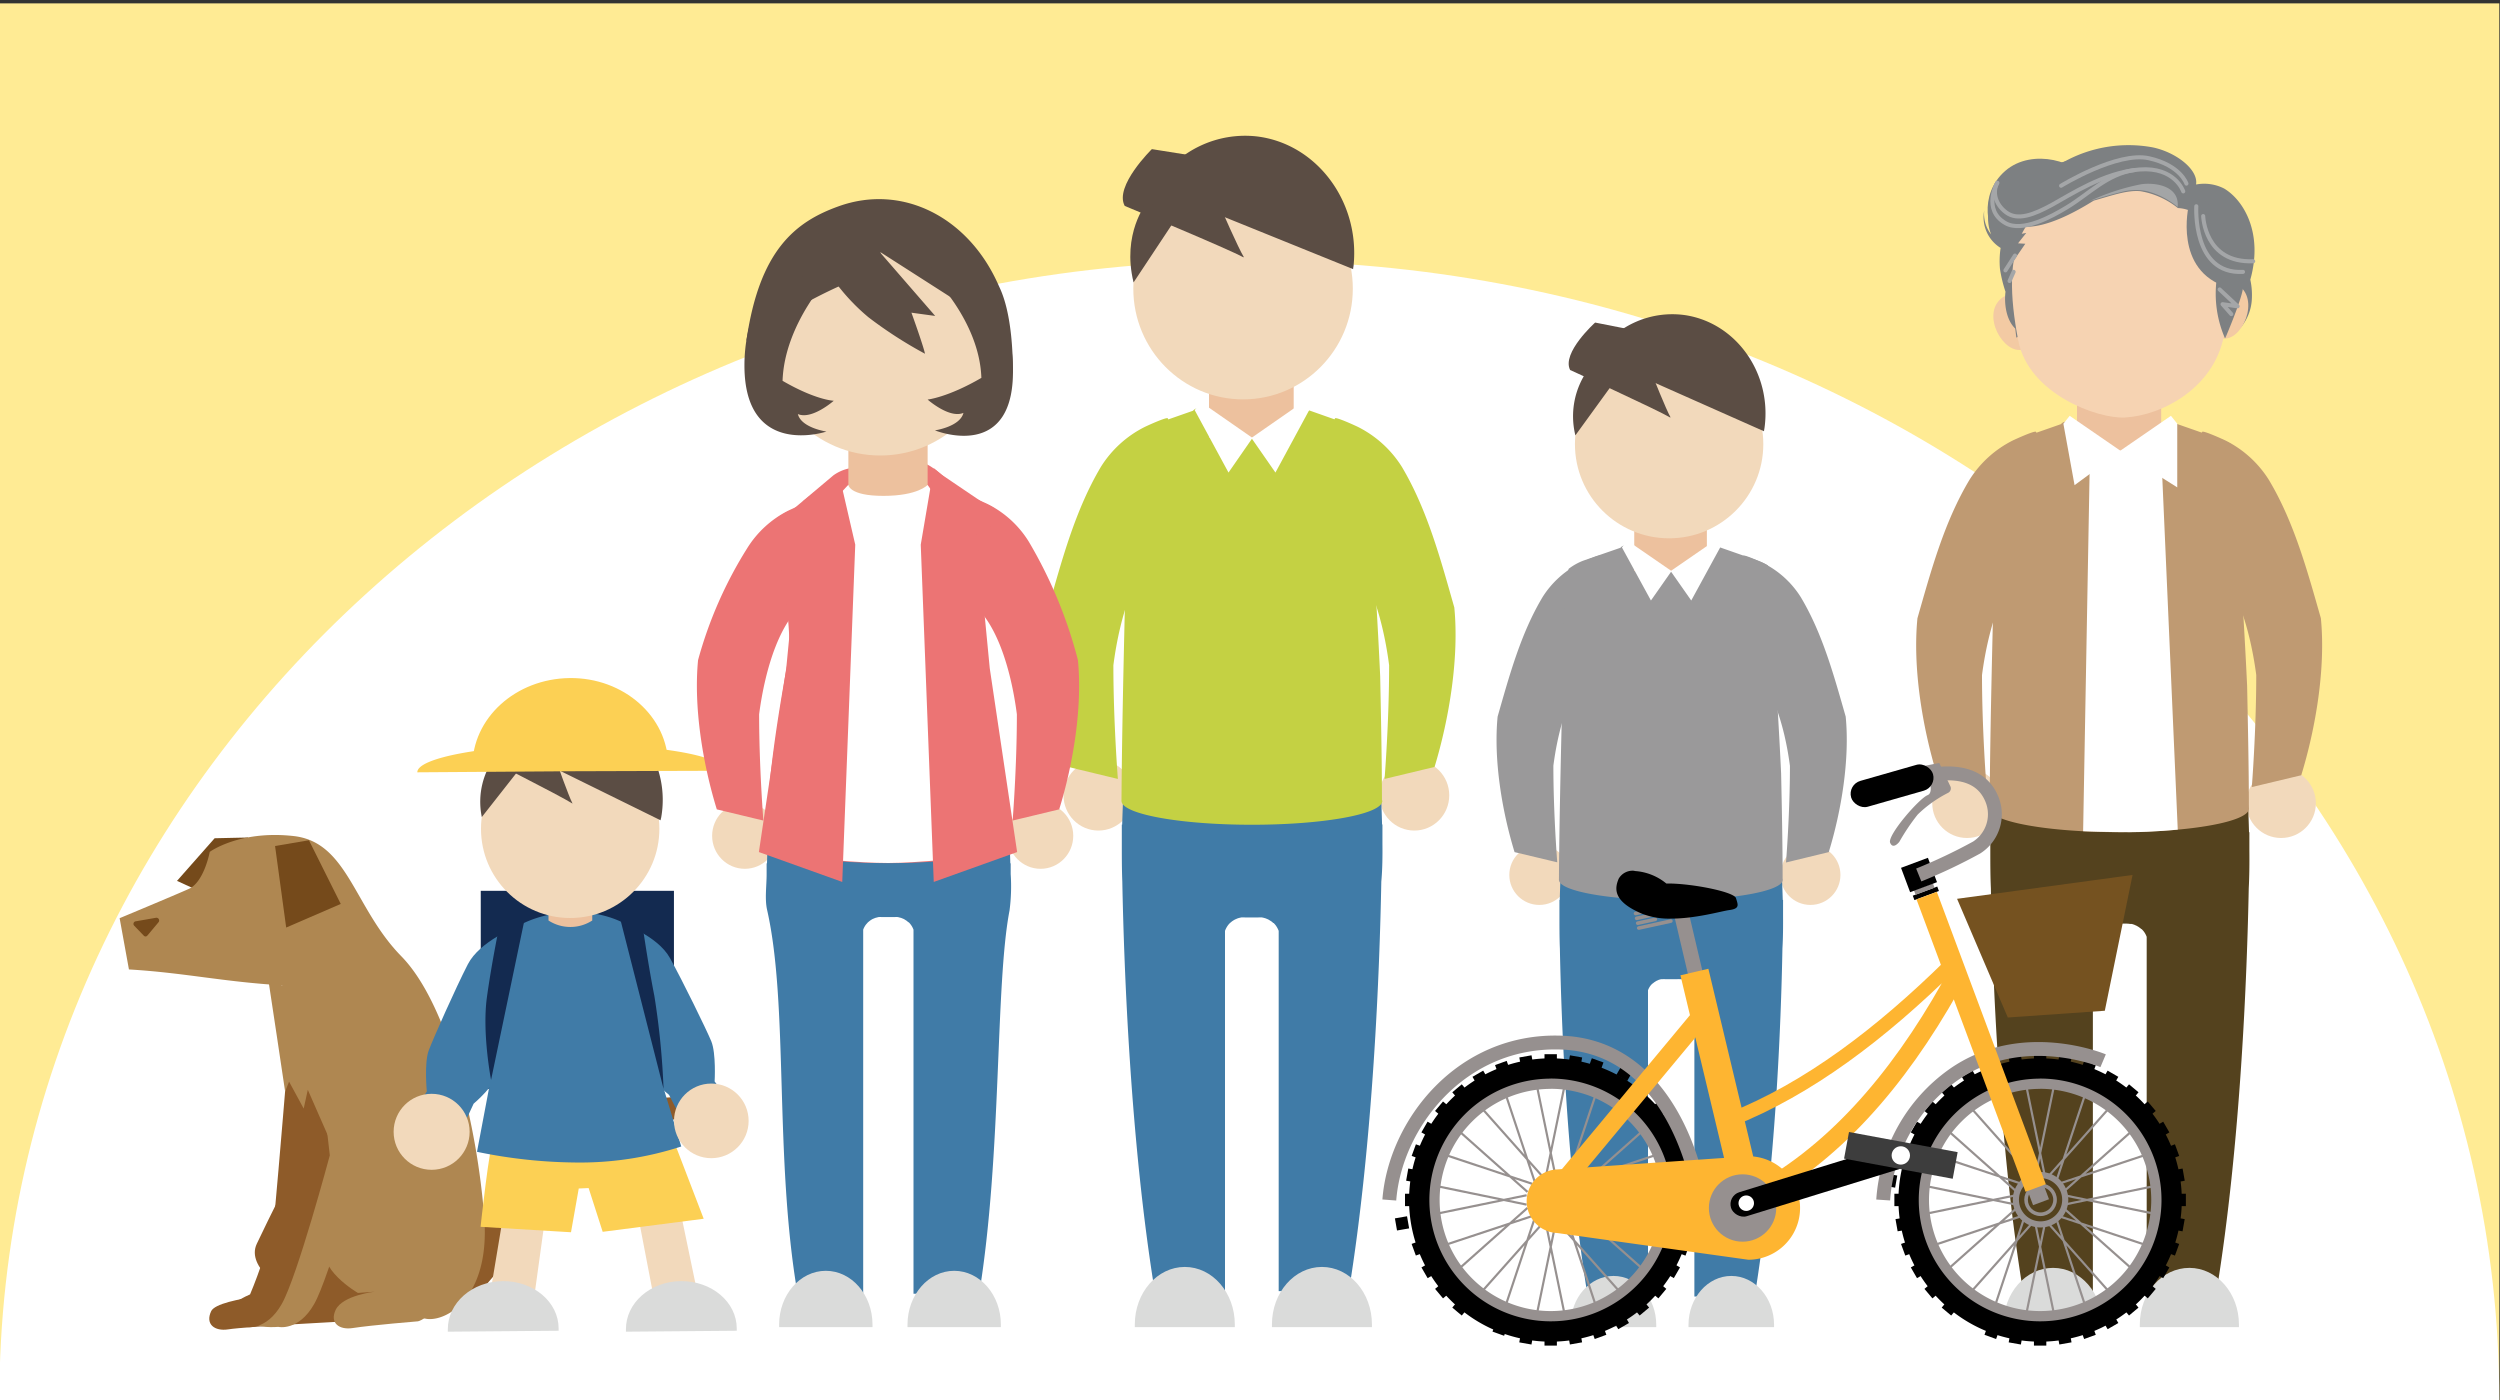 <svg xmlns="http://www.w3.org/2000/svg" width="400" height="224" viewBox="0 0 400 224"><rect x="0" y="0" width="400" height="224" fill="#333333" stroke="none"/><defs><clipPath id="a"><path class="a" d="M313.13 143.81l8.12 18.99 15.52-1.08 4.44-21.73-28.08 3.82z"/></clipPath><style>.a,.m,.u,.x{fill:none}.c{fill:#fff}.d{fill:#f2d9bb}.e{fill:#bf9a72}.g{fill:#dadbda}.h{fill:#edc19e}.i{fill:#f3caa3}.j{fill:#7d8082}.m{stroke:#a4a6a8;stroke-linecap:round;stroke-width:.65px;stroke-linejoin:round}.n{fill:#9a999a}.o{fill:#407ba7}.p{fill:#5b4d44}.q{fill:#c4d143}.u,.x{stroke:#96908f;stroke-miterlimit:10}.t{fill:#96908f}.u{stroke-width:.35px}.v{fill:#feb531}.x{stroke-width:2.22px}.ac{fill:#8e5b29}.ad{fill:#754a1b}.ae{fill:#af8751}.af{fill:#132a50}.ag{fill:#fcd054}.ah{fill:#ec7474}</style></defs><path fill="#ffeb94" d="M-.11.54h400v224h-400z"/><path class="c" d="M399.88 224.54v-.55c0-100.66-89.55-182.27-200-182.27S-.11 123.33-.11 224v.55z"/><circle class="d" cx="364.98" cy="128.52" r="5.56"/><path class="e" d="M350.46 73.91a35.54 35.54 0 011.89-4.81c.13-.28 3.48 1.26 3.69 1.36a17.34 17.34 0 016.96 6.29c4.07 6.78 6.18 14.62 8.34 22.17.78 7.9-.79 17.45-3.14 25.12l-7.91 1.89S361 117 361 108c-1-7.62-3.65-16.57-8.64-19.32"/><circle class="d" cx="314.72" cy="128.52" r="5.56"/><path class="e" d="M327.65 73.91a35.54 35.54 0 00-1.89-4.81c-.13-.28-3.48 1.26-3.68 1.36a17.36 17.36 0 00-6.95 6.29c-4.07 6.78-6.18 14.62-8.34 22.17-.78 7.9.79 17.45 3.14 25.12l7.91 1.89s-.72-9-.72-17.92c1-7.62 3.65-16.57 8.64-19.32"/><path d="M359.9 136.06v-2.91h-.06c-.08-3.32-.23-5.87-.23-5.87l-8.39.8-1.22 2.17h-21.64l-1.23-2.17-8.39-.8s-.15 2.55-.23 5.87h-.06v2.91c0 2 0 4.15.09 6.06.26 13.74 1.28 40.9 5.16 64.55h11.16v-56.78a3.36 3.36 0 01.49-.89c.1-.12.21-.24.32-.35h.05a2.88 2.88 0 01.34-.27l.11-.08.33-.19.19-.08a1.57 1.57 0 01.3-.12 1.32 1.32 0 01.3-.08h.23a3.43 3.43 0 01.56-.05h2.17a3.43 3.43 0 01.56.05h.23a1.32 1.32 0 01.3.08 1.57 1.57 0 01.3.12l.19.08.33.19.11.08a2.88 2.88 0 01.34.27h.05c.11.11.22.23.32.35a3.36 3.36 0 01.49.89v56.78h11.17c3.87-23.65 4.89-50.81 5.16-64.55.1-1.91.12-4.02.1-6.06z" fill="#54421e"/><path class="g" d="M358.23 212.34v-.42c0-5-3.55-9.06-7.93-9.06s-7.93 4-7.93 9.06v.42zm-21.81 0v-.42c0-5-3.55-9.06-7.93-9.06s-7.93 4-7.93 9.06v.42z"/><path class="e" d="M359.82 129.21c0-6.25-.16-13.48-.28-19.47-.78-16.65-2.32-36.77-2.47-38.62a11.34 11.34 0 00-1.79-.85l-7.05-2.47s-7.11 4-7.68 4.17a11.47 11.47 0 01-2.49.23s-5.33-3.74-6.8-4.53a1.11 1.11 0 00-1.5.19l-6.89 2.41a11.09 11.09 0 00-2.71 1.46c-1 2.61-1.09 16-1.26 25.68 0 1.06-.49 18.61-.56 31.8a1.11 1.11 0 000 .17c0 2.08 9.28 3.77 20.74 3.77s20.75-1.69 20.75-3.77a.55.55 0 00-.01-.17z"/><path class="h" d="M332.32 61.05h13.47v11.13h-13.47z"/><path class="c" d="M345.78 72.18l-11.38-.09-1.1 60.91s3.94.16 7.57.15 7.57-.41 7.57-.41z"/><path class="c" d="M347.35 66.53l-8.19 5.64 9.2 5.81V67.79l-1.01-1.26z"/><path class="c" d="M331.15 66.53l-1.01 1.26 1.79 9.84 7.41-5.46-8.19-5.64z"/><path class="i" d="M324.71 51s-2.22-5.91-4.91-2.86 1.47 9.55 4.59 7.45z"/><path class="j" d="M358.55 52.36a7.67 7.67 0 001.75-4.61 11.41 11.41 0 00-.25-3c2.07-7.39-1-12.67-4.18-14.58a7 7 0 00-4.5-.65c.39-2.38-3.18-5.15-6.93-5.94A21.3 21.3 0 00330.05 26c-2.56 1.45-7.06 3.9-8.47 8l-2.08 3.44c-2-1.67-.61-5.55-.61-5.55a6.6 6.6 0 00-.3 5.63 5.3 5.3 0 01-1.11-3.85 5.75 5.75 0 002.62 6 13.77 13.77 0 00-.1 3.4 21.64 21.64 0 00.88 3.61c-.23 1.82.07 4.47 1.56 5.89l.17 1.44c1.93-.59 5.65-5.14 7.38-5.73a17.19 17.19 0 015.59-.6c3.85 0 8.09-.2 11.94.6 3.66.59 7 3.23 10.27 4.81z"/><path class="i" d="M354 49.37s1.56-6.11 4.57-3.38-.43 9.66-3.75 7.91z"/><path d="M356 52.71c-1.2 9.2-10 13.76-16 14.09-4.32.24-15.39-3.71-17.07-12.28-2.81-14.39-.4-24 15.31-24.14 17.48-.12 19.68 7.77 17.76 22.33z" fill="#f6d3b2"/><path class="j" d="M321.92 42.1l2.13-3.1-1.17-.07 1.32-1.66-1.18.22 1-1.21c2.08.07 5.38-.76 10.44-3.85l.54-.33c2.92-.82 5.35-1.71 7.46-1.51a12.93 12.93 0 016 2.7 5.78 5.78 0 015.21 3.9H353l1.13 1.56-.69.1 1 1.66-.78.05 2.11 2.52.13 1.82.13 9.23s2.58-6 2.84-8c.33-2.55-.69-5.69-1.7-7.95a19.07 19.07 0 00-3.75-5.55 24.74 24.74 0 00-2.72-2.39 21.36 21.36 0 01-3.77-3.2 7.07 7.07 0 00-5-2.66 42.11 42.11 0 00-19.53 4.52 6.89 6.89 0 00-3.73 7.31 11.28 11.28 0 002.93 4.84z"/><path d="M334.4 32.15a35.37 35.37 0 018.19-2.67c2.06-.3 6.17.15 5.83 3.63a12.56 12.56 0 00-4.9-2.52 8.84 8.84 0 00-4.17.15c-1.76.41-4.95 1.41-4.95 1.41z" fill="#a3a5a6"/><path class="j" d="M320.1 38.63c-2.09-1.12-3.68-7.44.73-11.28S332.73 26 333.72 29c.52 1.59-7.8 4.4-7.8 4.4zm30.1-5.75s-2.53 10.5 6.26 13.09l.57-5.79-3.09-7.08z"/><path class="m" d="M349.32 30.62s-1.32-3.95-7-3.5-11.1 4.07-14 5.65-5.48 2.59-7.32 1.23-2.2-3.39-1.43-4.74"/><path class="m" d="M319.55 29.27s-2.42 4.29 1.32 6.43c2.71 1.56 7.46-1.1 9.77-2.49 3.59-2.16 6.52-5.4 10.88-6"/><path class="m" d="M329.77 29.72s9-5.53 14.06-4.4 6 4.06 6 4.06m1.58 3.62s-.66 10.95 7.47 10.5m-6.37-8.93s.22 7.56 8 7.23m-38.33 1.69l-.65 1.47m.87-4.07l-1.53 2.37"/><path class="j" d="M354.82 43.71A17.85 17.85 0 00356 54.13l1.74-9.4z"/><path class="m" d="M355.14 46.31l2.88 2.7-2.41-.34 1.4 1.59"/><circle class="d" cx="289.67" cy="139.99" r="4.8"/><path class="n" d="M277.3 93.07a30.5 30.5 0 011.63-4.15c.11-.25 3 1.08 3.18 1.17a15 15 0 016 5.43c3.51 5.85 5.33 12.62 7.2 19.13.67 6.83-.68 15.07-2.71 21.69l-6.84 1.66s.63-7.74.63-15.46c-.86-6.58-3.15-14.31-7.46-16.68"/><circle class="d" cx="246.29" cy="139.99" r="4.8"/><path class="n" d="M257.61 93.07a30.39 30.39 0 00-1.61-4.15c-.11-.25-3 1.08-3.18 1.17a15.09 15.09 0 00-6 5.43c-3.51 5.85-5.33 12.62-7.2 19.13-.67 6.83.68 15.07 2.71 21.69l6.83 1.63s-.62-7.74-.62-15.46c.85-6.58 3.14-14.31 7.45-16.68"/><path class="o" d="M285.29 146.5v-2.51h-.05c-.08-2.87-.2-5.07-.2-5.07l-7.24.69-1.06 1.87h-18.68l-1.06-1.87-7.24-.69s-.13 2.2-.2 5.07h-.05v2.51c0 1.62 0 3.59.07 5.23.23 11.86 1.11 35.3 4.46 55.71h9.64v-49a2.83 2.83 0 01.42-.76c.08-.1.18-.2.27-.3h.05a3.36 3.36 0 01.29-.24l.1-.06a2.61 2.61 0 01.28-.17l.17-.07a1.09 1.09 0 01.25-.1l.26-.07h.2a3.73 3.73 0 01.48 0h1.88a3.88 3.88 0 01.48 0h.2l.26.07a1.09 1.09 0 01.25.1l.17.07a2.61 2.61 0 01.28.17l.1.06a3.36 3.36 0 01.29.24h.05c.09.1.19.2.27.3a2.83 2.83 0 01.42.76v49h9.64c3.35-20.41 4.23-43.85 4.45-55.71.1-1.64.11-3.47.1-5.23z"/><path class="g" d="M283.85 212.34v-.37c0-4.31-3.06-7.82-6.84-7.82s-6.85 3.51-6.85 7.82v.37zm-18.85 0v-.37c0-4.31-3.06-7.82-6.84-7.82s-6.85 3.51-6.85 7.82v.37z"/><path class="n" d="M285.22 140.59c0-5.4-.13-11.64-.24-16.81-.67-14.37-2-31.73-2.13-33.33a8.62 8.62 0 00-1.54-.73l-6.09-2.13s-6.14 3.4-6.63 3.6a10.28 10.28 0 01-2.15.19s-4.6-3.23-5.87-3.91a.94.94 0 00-1.29.17l-6 2.08A9.53 9.53 0 00251 91c-.86 2.26-.94 13.84-1.08 22.17 0 .91-.42 16.07-.49 27.45a.77.77 0 000 .15c0 1.79 8 3.25 17.91 3.25s17.9-1.46 17.9-3.25a.77.77 0 00-.02-.18z"/><path class="h" d="M261.48 81.76h11.62v9.61h-11.62z"/><path class="c" d="M274.37 86.5l-7.07 4.87 3.3 4.71 4.63-8.49-.86-1.09z"/><path class="c" d="M260.38 86.5l-.87 1.09 4.64 8.49 3.3-4.71-7.07-4.87z"/><circle class="d" cx="267.06" cy="71.06" r="15.07"/><path class="p" d="M269.74 50.44a14.5 14.5 0 00-14.08 6.06l2.93 2L282.23 69l.09-.53c1.2-8.66-4.43-16.72-12.58-18.03z"/><path class="p" d="M267.28 66.76c-.7-1.22-2.89-6.73-2.89-6.73l4-5.83-13.17-2.59s-5.4 4.85-4 7.59c0 0 14 6.39 16 7.6z"/><path class="p" d="M254.25 58.92a12.79 12.79 0 00-2.19 10.74l6.84-9.43"/><ellipse class="d" cx="226.29" cy="127.25" rx="5.59" ry="5.64"/><path class="q" d="M211.7 71.82a35.73 35.73 0 011.9-4.88c.13-.29 3.49 1.27 3.7 1.38a17.62 17.62 0 017 6.38c4.09 6.88 6.21 14.85 8.39 22.5.78 8-.8 17.72-3.16 25.51l-8 1.92s.73-9.1.73-18.19c-1-7.74-3.67-16.83-8.69-19.61"/><ellipse class="d" cx="175.75" cy="127.25" rx="5.59" ry="5.64"/><path class="q" d="M188.75 71.82a35.73 35.73 0 00-1.9-4.88c-.13-.29-3.5 1.27-3.71 1.38a17.53 17.53 0 00-7 6.38c-4.09 6.88-6.22 14.85-8.39 22.5-.79 8 .79 17.72 3.16 25.51l7.95 1.92s-.72-9.1-.72-18.19c1-7.74 3.67-16.83 8.69-19.61"/><path class="o" d="M221.19 134.91v-3h-.06c-.09-3.37-.23-5.95-.23-5.95l-8.44.8-1.24 2.24h-21.76l-1.24-2.21-8.43-.8s-.15 2.58-.24 5.95h-.06v3c0 2.07 0 4.22.08 6.14.27 13.95 1.29 41.52 5.19 65.53H196v-57.67a3.55 3.55 0 01.48-.9 2.74 2.74 0 01.32-.36l.34-.28.11-.07a3.62 3.62 0 01.33-.2l.2-.09.29-.12.3-.08.24-.05a3.43 3.43 0 01.56 0h2.19a3.43 3.43 0 01.56 0l.23.05.3.08.3.12.2.09.32.2.12.07a3 3 0 01.33.28h.06a3.73 3.73 0 01.32.36 3.58 3.58 0 01.49.9v57.64h11.23c3.9-24 4.93-51.58 5.19-65.53.18-1.92.2-4.05.18-6.14z"/><path class="g" d="M219.51 212.34v-.43c0-5.08-3.57-9.2-8-9.2s-8 4.12-8 9.2v.43zm-21.94 0v-.43c0-5.08-3.58-9.2-8-9.2s-8 4.12-8 9.2v.43z"/><path class="q" d="M221.11 128c0-6.35-.16-13.69-.28-19.77-.77-16.9-2.33-37.32-2.48-39.2a10.93 10.93 0 00-1.79-.86l-7.1-2.51s-7.15 4-7.72 4.23a11.63 11.63 0 01-2.51.23s-5.36-3.79-6.84-4.6a1.11 1.11 0 00-1.51.2L184 68.13a11.23 11.23 0 00-2.73 1.47c-1 2.65-1.1 16.28-1.26 26.08 0 1.07-.49 18.89-.57 32.28a.57.57 0 000 .18c0 2.11 9.34 3.82 20.87 3.82s20.86-1.71 20.86-3.82a1.1 1.1 0 00-.06-.14z"/><path class="h" d="M193.44 58.77h13.55v11.3h-13.55z"/><path class="c" d="M208.46 64.34l-8.24 5.73 3.85 5.54 5.4-9.99-1.01-1.28z"/><path class="c" d="M192.16 64.34l-1.01 1.28 5.41 9.99 3.84-5.54-8.24-5.73z"/><ellipse class="d" cx="198.89" cy="46.18" rx="17.56" ry="17.72"/><path class="p" d="M201.12 21.83A16.81 16.81 0 00185 29.57l3.5 2.16 28 11.33c0-.2.06-.41.08-.63.99-10.2-5.91-19.43-15.46-20.6z"/><path class="p" d="M199 41.11c-.86-1.4-3.65-7.78-3.65-7.78l4.39-7-15.44-2.47s-6.08 5.94-4.34 9.09c0 0 16.61 6.89 19 8.23z"/><path class="p" d="M183.45 32.47s-4 4.89-2.08 12.72l7.54-11.38"/><circle cx="326.49" cy="191.96" r="3.95" stroke-width=".98" stroke="#96908f" stroke-miterlimit="10" fill="none"/><circle cx="326.49" cy="191.96" r="2.32" stroke-width=".58" stroke="#96908f" stroke-miterlimit="10" fill="none"/><path class="t" d="M248.11 174.21A17.78 17.78 0 11230.34 192a17.79 17.79 0 0117.77-17.78m0-4.47A22.25 22.25 0 10270.36 192a22.25 22.25 0 00-22.25-22.25z"/><path d="M248.11 172.57A19.42 19.42 0 11228.7 192a19.44 19.44 0 0119.41-19.42m0-3.25A22.67 22.67 0 10270.79 192a22.67 22.67 0 00-22.68-22.67z"/><path d="M247.12 168.67h1.98v1.98h-1.98zm-4.027.522l1.95-.343.344 1.95-1.95.343zm-3.886 1.224l1.86-.677.678 1.86-1.86.678zm-3.61 1.876l1.715-.99.99 1.715-1.715.99zm-3.23 2.474l1.516-1.273 1.273 1.517-1.517 1.273zm-2.759 2.99l1.273-1.516 1.517 1.272-1.273 1.517zm-2.186 3.427l.99-1.715 1.715.99-.99 1.715zm-1.556 3.767l.678-1.86 1.86.677-.677 1.86zm-.884 3.963l.344-1.95 1.95.344-.344 1.95zM224.8 191h1.98v1.98h-1.98zm-1.615 3.939l1.94-.337.337 1.94-1.94.337zm2.673 4.088l1.86-.677.677 1.86-1.86.677zm1.574 3.763l1.715-.99.99 1.715-1.715.99zm2.18 3.433l1.517-1.272 1.272 1.516-1.516 1.273zm2.754 2.989l1.272-1.517 1.517 1.273-1.273 1.517zm4.061 1.538l.99-1.723 1.723.99-.99 1.723zm2.371 2.303l.673-1.862 1.861.674-.673 1.86zm4.286 1.727l.344-1.95 1.95.343-.344 1.95zm4.036-1.46h1.98v1.98h-1.98zm3.72-.151l1.95-.344.344 1.95-1.95.344zm3.638-.786l1.86-.677.677 1.86-1.86.678zm3.452-1.427l1.715-.99.99 1.715-1.714.99zm3.14-1.988l1.516-1.273 1.273 1.517-1.517 1.273zm2.751-2.503l1.273-1.517 1.516 1.272-1.272 1.517zm2.275-2.956l.99-1.715 1.714.99-.99 1.715zm1.721-3.285l.677-1.86 1.86.676-.677 1.861zm1.133-3.557l.344-1.95 1.95.344-.344 1.95zm.5-5.667h1.98v1.98h-1.98zm-.495-3.693l1.95-.344.343 1.95-1.95.344zm-1.419-2.953l1.862-.673.673 1.861-1.861.674zm-1.44-3.897l1.715-.99.99 1.715-1.715.99zm-2.272-2.947l1.517-1.272 1.272 1.516-1.516 1.273zm-2.75-2.511l1.272-1.517 1.517 1.273-1.273 1.517zm-2.464-3.011l.99-1.723 1.722.99-.99 1.723zm-4.593-.806l.673-1.86 1.862.672-.674 1.862zm-3.169-.38l.344-1.95 1.95.343-.344 1.95z"/><path class="u" d="M247.36 195.84l3.01 14.62m-1.5-14.62l-3.01 14.62m3.53-14.76l9.92 11.16m-8.62-11.91l4.71 14.17m-4.33-14.55l14.17 4.7m-13.41-6.01l11.16 9.92m-11.02-10.44l14.62-3.01m-14.62 1.51l14.62 3m-14.76-3.53l11.16-9.92m-11.92 8.62l14.17-4.71m-14.55 4.33l4.71-14.17m-6.01 13.42l9.92-11.16m-10.44 11.02l-3.01-14.63m1.5 14.63l3.01-14.63m-3.53 14.77l-9.92-11.16m8.62 11.91l-4.71-14.17m4.33 14.55l-14.17-4.71m13.41 6.01l-11.16-9.92m11.02 10.45l-14.62 3m14.62-1.5l-14.62-3.01m14.76 3.53l-11.16 9.92m11.92-8.61l-14.17 4.7m14.55-4.32l-4.71 14.17m6.01-13.42l-9.92 11.16"/><path class="t" d="M326.42 174.21A17.78 17.78 0 11308.64 192a17.8 17.8 0 0117.78-17.78m0-4.47A22.25 22.25 0 10348.67 192a22.25 22.25 0 00-22.25-22.25z"/><path d="M326.42 172.57A19.42 19.42 0 11307 192a19.44 19.44 0 0119.42-19.42m0-3.25A22.67 22.67 0 10349.09 192a22.67 22.67 0 00-22.67-22.67z"/><path d="M325.43 168.67h1.98v1.98h-1.98zm-4.037.526l1.95-.344.344 1.95-1.95.344zm-3.878 1.22l1.86-.677.678 1.86-1.86.678zm-3.618 1.876l1.715-.99.99 1.715-1.715.99zm-3.222 2.468l1.517-1.274 1.273 1.517-1.517 1.273zm-2.767 2.995l1.273-1.517 1.517 1.273-1.273 1.517zm-2.186 3.428l.99-1.714 1.715.99-.99 1.714zm-1.552 3.76l.677-1.86 1.86.677-.676 1.86zm-2.888 4.747l.337-1.941 1.94.336-.336 1.94zM303.1 191h1.98v1.98h-1.98zm.179 4.058l1.95-.344.344 1.95-1.95.344zm.886 3.975l1.86-.677.678 1.86-1.86.678zm1.567 3.757l1.714-.99.99 1.715-1.714.99zm2.181 3.433l1.517-1.273 1.273 1.517-1.517 1.273zm2.759 2.99l1.273-1.517 1.517 1.273-1.273 1.517zm4.065 1.226l.99-1.723 1.723.99-.99 1.723zm2.78 3.128l.677-1.861 1.86.677-.677 1.86zm3.873 1.212l.345-1.95 1.95.344-.344 1.95zm4.04-1.459h1.98v1.98h-1.98zm3.72-.15l1.95-.344.344 1.95-1.95.344zm3.635-.787l1.861-.677.677 1.86-1.86.677zm3.445-1.427l1.715-.99.99 1.715-1.715.99zm3.14-1.989l1.517-1.272 1.273 1.517-1.517 1.272zm2.761-2.504l1.273-1.517 1.517 1.273-1.273 1.517zm2.265-2.943l.99-1.716 1.714.99-.99 1.715zm1.734-3.303l.678-1.861 1.86.677-.677 1.86zm1.128-3.55l.344-1.95 1.95.344-.344 1.95zm.502-5.667h1.98v1.98h-1.98zm-.495-3.692l1.95-.343.344 1.95-1.95.343zm-1.133-3.545l1.86-.677.678 1.86-1.861.677zm-1.736-3.306l1.715-.99.99 1.715-1.715.99zm-2.271-2.947l1.517-1.273 1.273 1.517-1.517 1.273zm-2.751-2.502l1.273-1.517 1.516 1.273-1.272 1.516zm-3.147-1.993l.99-1.715 1.715.99-.99 1.715zm-3.437-1.409l.677-1.86 1.86.677-.677 1.86zm-3.644-.805l.344-1.95 1.95.344-.344 1.95z"/><path class="u" d="M325.67 195.84l3.01 14.62m-1.51-14.62l-3.01 14.62m3.53-14.76l9.92 11.16M329 194.95l4.7 14.17m-4.32-14.55l14.17 4.7m-13.42-6.01l11.16 9.92m-11.02-10.44l14.63-3.01m-14.63 1.51l14.63 3m-14.77-3.53l11.16-9.92m-11.91 8.62l14.17-4.71M329 189.03l4.7-14.17m-6.01 13.42l9.92-11.16m-10.44 11.02l-3.01-14.63m1.51 14.63l3.01-14.63m-3.53 14.77l-9.92-11.16m8.61 11.91l-4.7-14.17m4.32 14.55l-14.17-4.71m13.42 6.01l-11.16-9.92m11.02 10.45l-14.63 3m14.63-1.5l-14.63-3.01m14.77 3.53l-11.16 9.92m11.91-8.61l-14.17 4.7m14.55-4.32l-4.7 14.17m6.01-13.42l-9.92 11.16"/><path class="t" d="M315.986 167.877l2.548-.95 9.304 24.952-2.548.95zm-48.123-21.411l2.307-.543 6.236 26.507-2.307.542z"/><path class="v" d="M281.8 190.41l-4.47 1.05-8.46-35.41 4.47-1.05 8.46 35.41z"/><path d="M306.044 143.306l3.917-1.46.265.712-3.916 1.46z"/><path class="t" d="M306.23 142.456l3.035-1.132.266.712-3.036 1.132z"/><path d="M304.165 138.853l4.3-1.604 1.454 3.898-4.3 1.603z"/><path d="M276.9 179.15c12.45-4.93 24.05-13.77 35.19-24.73" stroke-width="2.22" stroke="#feb531" stroke-linejoin="round" fill="none"/><path class="x" d="M307 140a87.39 87.39 0 009.27-4.4 6.32 6.32 0 002.43-7.74c-2.85-6.94-13-3.44-18-1.48"/><path class="t" d="M307.84 122.56l2.44-.49 1.8 3.78a.8.8 0 01-.37 1 19.64 19.64 0 00-4.88 3.48 33.79 33.79 0 00-2.93 4.35s-1 1.33-1.48.16 4.61-7.06 6-7.62-.58-4.66-.58-4.66z"/><rect x="295.92" y="123.59" width="13.62" height="4.3" rx="2.15" transform="rotate(-15.97 302.68 125.727)"/><path class="x" d="M301.31 192a26.72 26.72 0 0111.19-20c11-7.77 24-2.28 24-2.28M222.29 192c.92-12.09 11.47-25.79 27.58-25.18 12.08.46 18.59 10.62 21.4 21.11a54.35 54.35 0 01.94 10.79"/><rect class="t" x="261.37" y="145.55" width="3.47" height=".58" rx=".29" transform="rotate(-12.31 263.16 145.874)"/><rect class="t" x="261.54" y="146.33" width="3.47" height=".58" rx=".29" transform="rotate(-12.31 263.313 146.64)"/><rect class="t" x="261.71" y="147.1" width="3.47" height=".58" rx=".29" transform="rotate(-12.31 263.51 147.413)"/><rect class="t" x="261.85" y="147.63" width="5.84" height=".58" rx=".29" transform="rotate(-12.31 264.815 147.929)"/><path d="M261.52 139.33a2.57 2.57 0 00-2.53 1.26c-.64 1.52-1 3.6 3.72 5.6a12 12 0 004.64.79c4 0 8.11-1.21 9.34-1.37 1.75-.23 1.37-.88 1.07-1.9s-7-2.35-10.89-2.35h-.26a8.83 8.83 0 00-5.09-2z"/><path class="v" d="M306.64 143.901l3.251-1.212 17.445 46.783-3.25 1.212z"/><path d="M312.09 154.42v3.43c-8.58 15.25-19 27.13-32.06 33.86h-32.06L273.5 161" stroke-width="2.96" stroke="#feb531" stroke-linejoin="round" fill="none"/><path class="v" d="M249.13 197.28a5.09 5.09 0 010-10.17l30.6-2.11a8.28 8.28 0 010 16.56z"/><circle class="t" cx="278.81" cy="193.28" r="5.39"/><path fill="#755220" d="M313.13 143.81l8.12 18.99 15.52-1.08 4.44-21.73-28.08 3.82z"/><g clip-path="url(#a)"><path class="a" d="M304.66 145.54l46.56-2.93m-46.56 6l46.56-2.93m-43.1 5.71l46.57-2.92m-46.57 5.58l46.57-2.92m-46.57 6.01l46.57-2.93m-46.57 5.29l46.57-2.93m-46.57 5.85l46.57-2.92m-42.28 20.76l-2.93-46.57m6 46.57l-2.93-46.57m5.71 43.1l-2.93-46.57m5.59 46.57l-2.93-46.57m6.01 46.57l-2.92-46.57m5.28 46.57l-2.92-46.57m5.85 46.57l-2.93-46.57m5.76 50.04l-2.93-46.57m6 46.57l-2.93-46.57m5.71 43.1l-2.93-46.57m5.59 46.57l-2.92-46.57m6 46.57l-2.92-46.57m5.28 46.57l-2.92-46.57m5.85 46.57l-2.93-46.57"/></g><rect x="276.29" y="186.74" width="30.59" height="4.02" rx="2.01" transform="rotate(-17.17 291.582 188.765)"/><path fill="#3d3d3d" d="M295.84 181.123l17.383 3.222-.789 4.257-17.384-3.222z"/><circle class="c" cx="304.13" cy="184.87" r="1.47"/><circle class="c" cx="279.4" cy="192.51" r="1.24"/><path class="ac" d="M61 199.73c3-2.55 4.14-10.48 4-11.93s-1-5.13-7.35-6.45c-6.1-1.27-6.65-3.11-16.56 17.65-1.87 3.9 5 7.86 5 7.86l2.7-.2s-13.87.79-15 3.12c-1 2.11.57 3.25 2.71 2.92 3.09-.48 19.19-1.3 19.19-1.3s1.35-.21 4-3.23-1.94-5.66-1.94-5.66zm13.38 9.82s-.74-17.09 9.72-25 23.71-9.7 25.59-8.79 4.92 2.31 4.92 2.31l-9.32 1.43 1.75 2.6-4.55-.16.9 2.64-5.53.44.7 2.1-4.44.79s-4.66 1.4-6.63 3.69-7.31 11.18-7.31 11.18z"/><path class="ad" d="M39.69 134l-5.35.12-6.02 6.82 8.75 4.02L39.69 134z"/><path class="ae" d="M19.14 146.91l1.49 8.2c8.81.52 15.17 2 24.51 2.54 0 0 .36 8.38 2.75 13.16 6.1 12.21 6.63 27.82 6.63 27.82a76.75 76.75 0 0012.71 12c2.25 1.7 11.34-1.35 10.25-15.83s-5.69-34.06-13.27-41.8-8.53-18.25-17.21-19.23-13.44 2.53-13.44 2.53-.9 4.83-3.34 5.92-11.08 4.69-11.08 4.69z"/><path class="ad" d="M21.5 148.14l1.5 1.56a.37.37 0 00.57 0l1.8-2.15a.44.44 0 00-.39-.71l-3.33.58a.42.42 0 00-.15.72zm22.51-12.78l5.42-.92 5.09 10.19-8.73 3.78-1.78-13.05z"/><path class="ae" d="M72.23 199.73c3-2.55 4.14-10.48 4-11.93s-1-5.13-7.35-6.45c-6.15-1.27-6.67-3.11-16.61 17.66-1.87 3.9 5 7.86 5 7.86l2.7-.2s-5.14.57-6.26 2.9c-1 2.11.57 3.25 2.71 2.92 3.09-.48 10.46-1.08 10.46-1.08s1.35-.21 4-3.23-1.88-5.66-1.88-5.66z"/><path class="ae" d="M51.36 174.59s-1.55 13-2.09 18.75-4.05 13.76-4.05 13.76-4.86 2.05-4.7 4.2c.1 1.35 4 1 4 1s3.24.76 5.75-3.66S58 184.82 58 184.82l-1.26-11z"/><path class="ac" d="M46.11 168.69s-1.56 18.93-2.1 24.65-4 13.76-4 13.76-4.85 2.05-4.69 4.2c.1 1.35 4 1 4 1s3.25.76 5.76-3.66 7.69-23.79 7.69-23.79l-1.26-11z"/><path class="ae" d="M42.86 156.28c.13.73 2.76 18.37 2.76 18.37l.63-1.59 2.34 4.31.66-3 5.27 12 1-1.78 5.63-17z"/><path class="af" d="M76.92 142.53h30.91v31.68H76.92z"/><path class="d" d="M87.08 195.89l-1.53 11.08-7.04-.45 2.2-13.2 6.37 2.57zm14.81-2.42l2.62 13.65 7.03-.46-3.28-15.77-6.37 2.58z"/><path class="ag" d="M79 182.19c-.65.59-2.11 14.1-2.11 14.1l14.47.87 1.24-7 1.58-.07 2.25 7 16.16-2.09-5.33-13.89z"/><path class="o" d="M91.38 146.05a16.09 16.09 0 0110.43 2.82c1.44 1 2.72 19.81 2.72 19.81l4.47 14.76A52.34 52.34 0 0192 186a80.68 80.68 0 01-15.68-1.71l2.94-15.54s2-19.87 3.41-20.47a17.3 17.3 0 018.71-2.23z"/><path class="g" d="M89.38 212.92v-.36c0-4.23-4-7.62-8.93-7.58s-8.83 3.51-8.8 7.74v.35zm28.5 0v-.36c0-4.23-4-7.62-8.93-7.58s-8.84 3.51-8.8 7.74v.35z"/><path class="o" d="M67.44 176l7.22 3 1.12-2.41s3.59-3 4.27-5.58 2.75-11.31 2.75-11.31l-.1-11.41s-5.92 2.24-7.85 6-5.5 11.78-6.25 13.77-.31 6.56-.31 6.56z"/><circle class="d" cx="69.06" cy="181.09" r="6.08"/><path class="o" d="M115.23 174.24l-7 3.27-1.18-2.33s-3.63-2.85-4.39-5.33-3.09-11-3.09-11l-.3-11.21s5.9 2 7.92 5.64 5.81 11.39 6.61 13.31.54 6.44.54 6.44z"/><circle class="d" cx="113.81" cy="179.34" r="5.97"/><path class="af" d="M80 147.62l4-.83-5.43 26s-1.45-7.47-.67-13.18 2.1-11.99 2.1-11.99zm22.62-.83l-3.55-.41 7.1 27.84a124.61 124.61 0 00-1.47-14.86c-1.12-5.66-2.08-12.57-2.08-12.57z"/><path class="h" d="M94.76 147.28a6.43 6.43 0 01-7 0v-2.22h7z"/><circle class="d" cx="91.23" cy="132.61" r="14.27"/><path class="p" d="M94.53 113.2A13.68 13.68 0 0081 118.42l2.7 2 22 10.83c0-.16.07-.33.1-.5 1.42-8.18-3.61-16.01-11.27-17.55z"/><path class="p" d="M91.6 128.55c-.62-1.18-2.49-6.48-2.49-6.48l4-5.36-12.37-2.94s-5.29 4.39-4.07 7c0 0 13 6.56 14.89 7.78z"/><path class="p" d="M79.56 120.65a12.06 12.06 0 00-2.47 10.08l6.81-8.67"/><path class="ag" d="M75.58 122.71l31.33-.22c0-7.81-7.11-14.1-15.76-14s-15.62 6.41-15.57 14.22z"/><path class="ag" d="M91.25 123.4l24.47-.08a.31.31 0 000-.1c0-2.35-11.08-4.2-24.51-4.11s-24.46 2.11-24.44 4.46z"/><ellipse class="d" cx="166.49" cy="133.73" rx="5.23" ry="5.28"/><path class="ah" d="M152.82 81.83c0-.65 1.78-2.45 1.78-2.45.13-.27 3.28 1.19 3.47 1.29a16.33 16.33 0 016.54 6 72.94 72.94 0 017.86 18.95c.73 7.51-.74 16.58-3 23.88l-7.45 1.79s.68-8.52.68-17c-.93-7.24-3.43-15.75-8.14-18.36"/><ellipse class="d" cx="119.17" cy="133.73" rx="5.23" ry="5.28"/><path class="ah" d="M131.34 85a34.47 34.47 0 00-1.78-4.58c-.12-.27-3.27 1.2-3.47 1.3a16.44 16.44 0 00-6.54 6 66.42 66.42 0 00-7.86 17.9c-.73 7.51.75 16.58 3 23.88l7.45 1.79s-.68-8.52-.68-17c.94-7.24 3.44-15.75 8.14-18.36"/><path class="o" d="M161.71 139.84v-1.71h-.06c-.08-3.15-.22-5.57-.22-5.57l-7.9.75-1.16 2.06H132l-1.16-2.06-7.9-.75s-.14 2.42-.22 5.57h-.06v1.71c0 1.94-.32 4 .08 5.76 3.45 15.25 1.13 39.53 4.86 61.35h10.51v-58.2a3.11 3.11 0 01.46-.84l.3-.34.32-.26a.41.41 0 01.11-.07 3 3 0 01.3-.19l.19-.08.27-.11.28-.07.22-.06a4.55 4.55 0 01.53 0h2.05a4.73 4.73 0 01.53 0l.21.06.29.07.27.11.19.08.3.19a.41.41 0 01.11.07l.32.26h.05c.1.11.2.22.29.34a3.11 3.11 0 01.46.84V207h10.51c3.65-22.48 2.55-49.41 4.86-61.35a29.78 29.78 0 00.18-5.81z"/><path class="g" d="M160.14 212.34v-.4c0-4.76-3.35-8.61-7.47-8.61s-7.47 3.85-7.47 8.61v.4zm-20.54 0v-.4c0-4.76-3.34-8.61-7.47-8.61s-7.47 3.85-7.47 8.61v.4z"/><path class="ah" d="M161.64 134.39c0-5.94-4.54-24.54-4.66-30.23-.73-15.82 2.21-21.1 2.08-22.86a9.76 9.76 0 00-1.69-.81L150.74 76s-2.37-2-2.9-1.79-6.09.77-6.09.77-3.61-.11-5.49-.11a6.76 6.76 0 00-2.91 1.18l-6.5 5.47a10.4 10.4 0 00-2.55 1.38c-.94 2.48 2.12 12.06 2 21.24 0 1-3.6 17.69-3.67 30.22a.88.88 0 000 .16c0 2 8.74 3.58 19.53 3.58s19.54-1.6 19.54-3.58a.88.88 0 00-.06-.13z"/><path class="h" d="M135.74 69.61h12.68v10.58h-12.68z"/><ellipse class="d" cx="140.84" cy="54.23" rx="18.48" ry="18.65"/><path class="p" d="M134.2 33c-7 2.5-12.71 7.08-14.78 21.53a82 82 0 0114.8-8.71c7.84-3.41 6.62-5.49 6.62-5.49l12.74 8.16 8.49 11.28c0-9.8-1.92-13.26-2.27-14.06-4.75-10.89-15.34-16.39-25.6-12.71z"/><path class="p" d="M148.88 43.81s7.83 7.43 8.14 16.65c-5.36 3.12-8.6 3.47-8.6 3.47s3.49 3.09 5.73 2.13c-.53 2.21-4.56 2.8-4.56 2.8s13.15 5.36 12.46-10.58a26.38 26.38 0 00-12.21-21.22zm-15.95.19s-7.41 7.7-7.72 16.93c5.36 3.11 8.19 3.19 8.19 3.19s-3.5 3.09-5.74 2.13c.54 2.21 4.57 2.8 4.57 2.8s-13.12 4.39-13.12-10.58c0-14.76 12.2-21.21 12.2-21.21z"/><path class="p" d="M129.31 37.26s-6.12 3.8-5.82 10a27.47 27.47 0 019.09-4.64zM148 56.6c-.29-1.37-2.17-6.57-2.17-6.57l3.8.52-9.84-11.34s-6.57 2.94-6.09 6a32.23 32.23 0 005.25 5.55A67.48 67.48 0 00148 56.6z"/><path class="c" d="M135.74 77.56s.06 1.78 5.6 1.78 7.08-1.75 7.08-1.75l6.13 8.62 1.4 50.87s-9 1-13.83 1-12.22-.79-12.22-.79l1.44-55z"/><path class="ah" d="M134.2 75.72l2.64 11.43-2.08 53.96-13.34-4.78 4.38-29.41 1.34-13.83 1.33-12.9 5.73-4.47zm15.2-.82l-2.08 12.25 2.08 53.96 13.34-4.78-4.38-29.41-1.33-13.83-1.34-12.9-6.29-5.29z"/></svg>